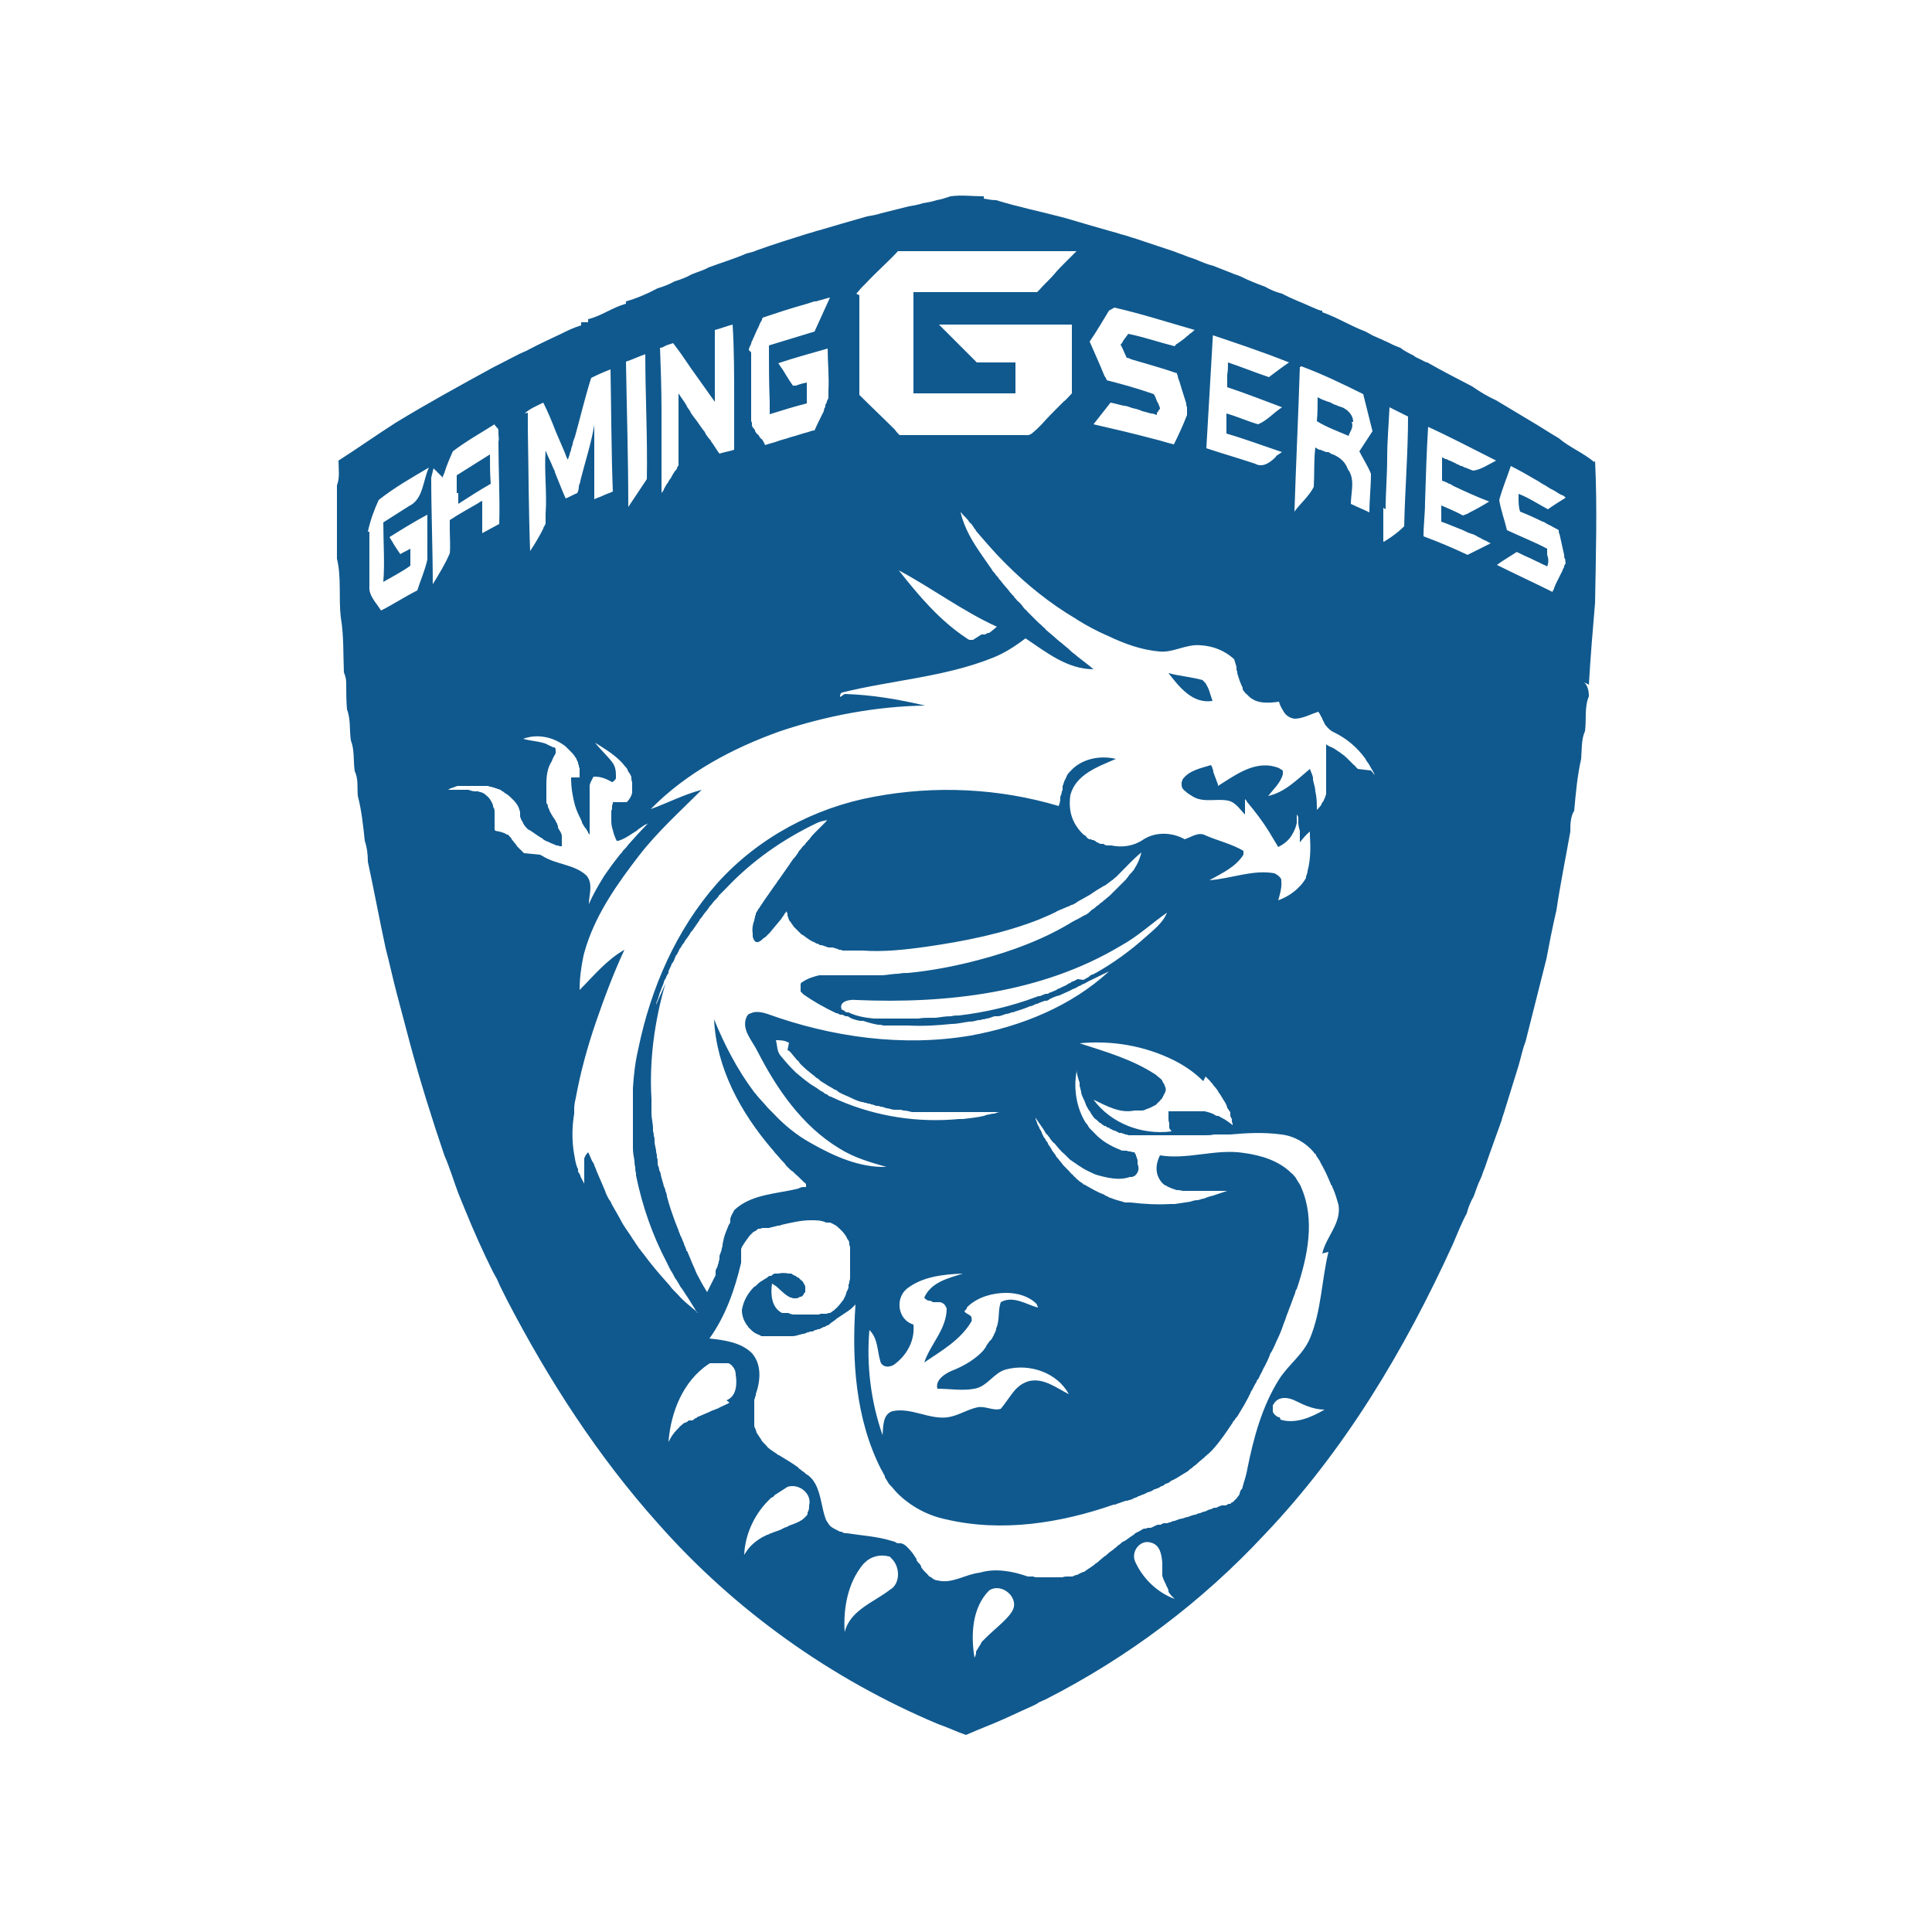 <svg style="fill: #10598E; color: #10598E;" xmlns="http://www.w3.org/2000/svg" viewBox="0 0 250 250">
	<path d="M206.3,59.8c-1.4-1.2-3.2-1.9-4.6-3.1-1.2-.7-2.4-1.5-3.6-2.2-1.5-.9-3-1.8-4.5-2.7-1.1-.5-2.1-1.1-3.1-1.8-1.9-1-3.9-2-5.8-3.1-.2,0-.7-.3-.9-.4-.2-.1-.7-.3-.9-.5-.6-.3-1.2-.6-1.7-1-.6-.2-1.2-.5-1.8-.8-.3-.1-.6-.3-.9-.4-.2-.1-.7-.3-.9-.4-.2-.1-.7-.4-.9-.5-1.9-.7-3.6-1.8-5.6-2.5v-.2c-.4,0-.9-.3-1.2-.4-1.3-.6-2.7-1.1-4-1.8-.8-.2-1.5-.5-2.2-.9-1.1-.4-2.1-.8-3.1-1.3-.4-.2-.9-.3-1.3-.5-.8-.3-1.5-.6-2.3-.9-.8-.2-1.5-.5-2.2-.8-.5-.2-.9-.3-1.4-.5-.4-.2-.9-.3-1.3-.5-1.8-.6-3.6-1.2-5.4-1.8-.4-.1-.9-.3-1.3-.4-.5-.1-.9-.3-1.4-.4-2.1-.6-4.2-1.2-6.2-1.8-3-.8-6-1.4-8.9-2.3-.5,0-1.1-.1-1.6-.2v-.3c-1.5,0-2.9-.2-4.3,0-.6.2-1.2.4-1.8.5-.6.2-1.2.3-1.8.4-.6.2-1.2.3-1.8.4-1.2.3-2.4.6-3.6.9-.6.2-1.2.3-1.8.4-2.1.6-4.2,1.2-6.2,1.8-.5.1-.9.3-1.4.4-2.2.7-4.5,1.4-6.7,2.2-.4.2-.9.3-1.3.4-1.6.7-3.3,1.2-4.9,1.8-.7.4-1.5.6-2.2.9-.7.4-1.5.7-2.2.9-.7.4-1.5.7-2.2.9-1.3.7-2.7,1.3-4.1,1.7v.3c-1.8.5-3.2,1.6-4.9,2v.4c-.3,0-.7,0-.9,0v.4c-1,.3-1.8.7-2.6,1.1-1.5.7-3,1.4-4.5,2.2-.2.1-.7.3-.9.4-1.2.6-2.3,1.2-3.5,1.8-4.2,2.3-8.4,4.6-12.5,7.1-2.5,1.6-4.9,3.3-7.4,4.9,0,1,.2,2.2-.2,3.2,0,3.2,0,6.3,0,9.5.6,2.4.2,5.1.5,7.6.4,2.3.3,4.8.4,7.1.2.5.3.9.3,1.4,0,0,0,0,0,0,0,1.1,0,2.3.1,3.4.5,1.3.3,2.7.5,4,.5,1.3.3,2.6.5,4,.5,1,.3,2.1.4,3.2.5,1.9.7,3.9.9,5.8.3.9.4,1.8.4,2.7.8,3.7,1.5,7.5,2.3,11.2.5,1.9.9,3.8,1.4,5.7.6,2.3,1.2,4.5,1.8,6.8,1.3,4.8,2.8,9.6,4.4,14.3.7,1.6,1.2,3.3,1.8,4.9.3.7.6,1.5.9,2.2,1.1,2.7,2.3,5.4,3.6,8l.5.9.4.9c.3.6.6,1.2.9,1.8,5.4,10.4,11.8,20.3,19.6,29,9.9,11.2,22.4,20.1,36.2,25.9,1.2.4,2.4,1,3.6,1.4.5-.2.9-.4,1.4-.6.7-.3,1.5-.6,2.2-.9,1.7-.7,3.3-1.5,4.9-2.2.2-.1.7-.3.9-.5.2-.1.7-.3.9-.4,10.6-5.4,20.2-12.6,28.3-21.3,10.4-10.9,18.2-24,24.4-37.6.6-1.4,1.1-2.7,1.8-4,.2-.8.5-1.5.9-2.2.3-.8.5-1.5.9-2.3.2-.4.3-.9.5-1.3.7-2.1,1.5-4.2,2.2-6.2.1-.5.3-.9.4-1.3.6-1.9,1.2-3.9,1.8-5.8.3-1,.5-2.1.9-3.1.9-3.6,1.8-7.1,2.7-10.7.4-2.1.8-4.2,1.3-6.3.5-3.4,1.2-6.8,1.8-10.2,0-.9,0-1.9.5-2.7.2-2.2.4-4.5.9-6.7.1-1.2,0-2.5.5-3.6.2-1.5-.1-3.1.5-4.5,0-.6-.1-1.3-.6-1.8.2.1.4.2.6.3.2-3.5.5-7.1.8-10.6.1-6.1.3-12.3,0-18.4ZM196.2,71.4c.5.2,1,.5,1.5.7.5.2,1,.5,1.5.7.3.2.7.3,1,.5.2-.5.2-1,0-1.5,0,0,0-.2,0-.3,0,0,0,0,0,0,0,0,0-.2,0-.3,0,0,0-.1,0-.2-1.7-.9-3.5-1.6-5.2-2.4-.3-1.3-.8-2.6-1-3.9.4-1.5,1-2.9,1.5-4.4,1.2.6,2.4,1.3,3.6,2,.4.3.9.5,1.3.8.3.2.6.3.9.5h0c.3.2.6.4.9.5.1,0,.3.2.4.3-.8.5-1.6,1-2.3,1.5-1.3-.7-2.5-1.5-3.8-2h0c0,0,0,.1,0,.2h0c0,0,0,.1,0,.2,0,.7,0,1.3.2,1.9,1,.4,1.9.8,2.9,1.3.2,0,.4.2.6.3h0c.2.1.4.2.6.3.3.2.6.3.9.5,0,.2,0,.4.1.5.2.9.4,1.8.6,2.7,0,.2,0,.4.1.5s0,.4.1.5c0,.2-.2.3-.2.5,0,.2-.2.3-.2.5-.3.6-.6,1.2-.9,1.8l-.2.5c0,.2-.2.3-.2.5-2.4-1.2-4.8-2.3-7.2-3.5.8-.6,1.7-1.1,2.6-1.7ZM184.5,55.1c3.1,1.4,6.1,3,9.1,4.5-1,.5-2,1.2-3,1.3-.3-.1-.7-.3-1-.4-.2,0-.3-.2-.5-.2-.2,0-.3-.2-.5-.2-.3-.2-.6-.3-1-.5-.2,0-.3-.2-.5-.2s-.3-.2-.5-.2c0,.1,0,.2,0,.4,0,.5,0,1,0,1.5,0,.2,0,.5,0,.7,0,.1,0,.2,0,.4.3.1.6.2.9.4.2,0,.4.2.6.3,1.5.7,3,1.4,4.6,2-.8.5-1.7,1-2.5,1.4-.3.2-.6.3-.9.4-.9-.5-1.9-.9-2.8-1.3,0,.2,0,.4,0,.5,0,.4,0,.7,0,1.1,0,.2,0,.4,0,.5.3.1.5.2.8.3.3.1.7.3,1,.4.3.1.7.3,1,.4.4.2.8.4,1.2.5.3.1.5.2.8.4.3.1.5.3.8.4.3.1.5.3.8.4-1,.5-2,1-3,1.5-1.9-.9-3.8-1.7-5.7-2.4,0-1.5.2-2.9.2-4.4.1-3.3.2-6.6.4-9.8ZM179.3,65.9c0-2.2.2-4.4.2-6.6,0-2.2.2-4.4.3-6.6.8.4,1.6.8,2.4,1.2,0,4.7-.4,9.5-.5,14.2-.7.7-1.5,1.3-2.3,1.8-.1,0-.2.2-.4.2h0c0-.7,0-1.5,0-2.2,0-.7,0-1.5,0-2.2ZM168.4,47.4c2.7,1,5.4,2.3,8,3.6.2.8.4,1.6.6,2.4.2.8.4,1.6.6,2.4-.6.9-1.1,1.7-1.7,2.6.5,1,1.1,1.9,1.5,2.9,0,1.7-.2,3.3-.2,5-.8-.4-1.6-.7-2.4-1.1,0-1.5.6-3.2-.4-4.5-.3-.9-1-1.5-1.9-1.9-.2,0-.4-.2-.6-.3,0,0-.1,0-.2,0-.1,0-.2,0-.3-.1-.2,0-.4-.2-.6-.2-.2,0-.4-.2-.6-.3-.2,1.7-.1,3.4-.2,5.1-.6,1.2-1.7,2.1-2.5,3.2.2-6.2.5-12.4.7-18.7ZM156.1,43.1c3.6,1.2,7.2,2.4,10.7,3.8-.9.6-1.8,1.3-2.6,1.9-1.8-.6-3.5-1.3-5.3-1.9,0,.5,0,1.1-.1,1.6,0,.1,0,.3,0,.4,0,.3,0,.5,0,.8,0,.1,0,.3,0,.4,2.4.8,4.7,1.7,7.1,2.6-1.1.7-1.9,1.7-3.1,2.2-1.4-.4-2.7-1-4.1-1.4,0,.1,0,.2,0,.3,0,.2,0,.4,0,.7,0,.1,0,.2,0,.3,0,.3,0,.7,0,1,0,.1,0,.2,0,.3h0c2.4.7,4.8,1.6,7.2,2.4,0,0-.2.1-.3.2,0,0,0,0,0,0,0,0-.2.1-.3.2,0,0,0,0,0,0,0,0-.2.1-.2.2,0,0,0,0-.1.1,0,0,0,0,0,0,0,0,0,0,0,0,0,0-.1.1-.2.2,0,0,0,0,0,0,0,0,0,0,0,0-.7.6-1.5,1.1-2.4.6-2.1-.7-4.2-1.3-6.3-2,.3-5.2.6-10.3.9-15.5ZM144.2,39.8c3.5.8,6.9,1.9,10.4,2.9-.2.1-.3.3-.5.4-.2.1-.3.3-.5.4h0c-.4.4-.9.7-1.3,1-.1,0-.2.2-.3.3-2-.5-4-1.2-6-1.6-.2.3-.4.5-.6.8-.1.2-.2.4-.4.6h0c.3.5.5,1.1.8,1.7h0c.2,0,.4.1.6.2,2,.6,3.9,1.1,5.9,1.8,0,.1,0,.2.1.3,0,.2.1.5.2.7.1.3.2.7.3,1,.2.6.4,1.3.6,1.9,0,.2,0,.3.1.5,0,.1,0,.2,0,.3,0,.1,0,.2,0,.3,0,.1,0,.3,0,.4-.5,1.3-1.1,2.6-1.7,3.8-.9-.2-1.7-.5-2.6-.7-2.6-.7-5.2-1.3-7.8-1.9.4-.5.7-.9,1.1-1.4.4-.5.7-.9,1.1-1.4.6.1,1.2.3,1.7.4.4,0,.8.2,1.1.3.5.1.9.2,1.3.4.4.1.8.2,1.1.3.3,0,.5.1.8.2,0,0,0,0,0-.2,0,0,0,0,0,0,0-.1.1-.2.2-.3,0-.1.1-.2.2-.3,0,0,0,0,0,0,0,0,0,0,0-.1-.1-.3-.2-.6-.4-.9-.1-.3-.2-.6-.4-.9-2-.7-4.1-1.3-6.1-1.8h0c0-.2-.2-.4-.3-.6-.6-1.5-1.3-3-1.9-4.4.9-1.3,1.7-2.7,2.5-4ZM125.9,82.8c0,0-.1,0-.2,0,0,0,0,0-.1,0,0,0,0,0-.1,0-.1,0-.3-.1-.4-.2-3.5-2.3-6.2-5.5-8.8-8.8,4.3,2.3,8.3,5.3,12.7,7.3-.2.1-.3.3-.5.4,0,0,0,0,0,0,0,0,0,0,0,0,0,0,0,0-.1.1,0,0,0,0,0,0-.1.1-.3.2-.4.3,0,0,0,0,0,0h0s0,0,0,0c0,0,0,0-.1,0,0,0,0,0,0,0h0s0,0,0,0h0c0,0-.2,0-.2.1,0,0-.2,0-.2.1,0,0,0,0,0,0,0,0,0,0,0,0,0,0,0,0-.1,0,0,0,0,0,0,0,0,0,0,0,0,0h0s0,0-.1,0c0,0,0,0,0,0-.1,0-.2,0-.3,0ZM110.8,38c.3-.3.5-.6.8-.9,0,0,.1-.1.2-.2.1-.1.2-.2.3-.3,1.3-1.4,2.8-2.7,4.1-4.1,7.7,0,15.4,0,23.1,0-.1.1-.2.2-.3.3-.4.4-.9.9-1.3,1.3-.4.4-.9.9-1.3,1.4-.6.7-1.3,1.3-1.9,2-.1.1-.2.2-.3.3h0c-5.3,0-10.7,0-16,0h0v13.1h13.2v-4h-5c-1.6-1.6-3.3-3.3-4.9-4.9,4.5,0,9,0,13.6,0s1.2,0,1.8,0h1.8v2.2c0,.7,0,1.5,0,2.2v.4c0,1.4,0,2.7,0,4.1-.4.4-.7.8-1.1,1.1-.2.2-.4.4-.6.6-.8.8-1.5,1.5-2.2,2.3-.2.2-.4.4-.6.6-.4.3-.8.9-1.4.8-1.1,0-2.3,0-3.4,0-4.3,0-8.7,0-13,0h0c-.2-.2-.4-.4-.6-.7-1.5-1.5-3.1-3-4.6-4.5,0-.2,0-.4,0-.7,0-.2,0-.5,0-.7,0-.3,0-.6,0-1,0-.1,0-.3,0-.4,0-.1,0-.3,0-.4,0-.3,0-.6,0-.8,0-.1,0-.3,0-.4,0,0,0,0,0,0,0-2.8,0-5.7,0-8.5ZM96.9,45.3c0-.3.2-.6.3-.8,0-.2.1-.4.2-.5,0-.2.2-.4.2-.5.2-.5.4-.9.6-1.3.1-.3.2-.5.4-.8,0,0,0-.2.1-.3,1.8-.6,3.6-1.2,5.4-1.7.4-.1.9-.3,1.3-.4.2,0,.3,0,.5-.1.5-.1,1-.3,1.5-.4h0c-.2.4-.3.7-.5,1.1-.5,1.1-1,2.2-1.5,3.3-2,.6-3.9,1.2-5.9,1.8,0,2.4,0,4.9.1,7.3,0,.3,0,.5,0,.8,0,.3,0,.5,0,.8,1.6-.5,3.2-1,4.8-1.4,0-.2,0-.5,0-.7,0-.4,0-.9,0-1.3h0c0-.2,0-.5,0-.7h0c-.5.1-.9.2-1.4.4,0,0-.2,0-.2,0,0,0-.2,0-.2,0h0c-.5-.7-.9-1.4-1.4-2.2-.2-.2-.3-.5-.5-.7,2.1-.7,4.3-1.3,6.4-1.9,0,1.8.2,3.6.1,5.4,0,.2,0,.3,0,.5,0,0,0,.2,0,.2,0,0,0,.2,0,.2,0,.2-.1.3-.2.5h0c0,.2-.1.3-.2.5,0,0,0,0,0,.1,0,0,0,.2-.1.3s0,.2-.1.3c0,0,0,.2-.1.3-.4.8-.8,1.6-1.1,2.3-.3,0-.5.1-.8.2-.8.2-1.6.5-2.4.7-.5.2-1.1.3-1.6.5-.5.2-1.1.3-1.6.5,0,0,0-.1-.1-.2,0,0,0-.1-.1-.2,0,0,0-.1-.1-.2,0,0-.1-.2-.2-.2,0,0-.1-.2-.2-.2,0,0,0-.1-.1-.2,0-.1-.2-.2-.3-.3,0-.1-.2-.2-.2-.4,0-.1-.2-.3-.3-.4,0,0,0-.1-.1-.2,0,0,0-.1,0-.2,0,0,0,0,0-.1,0,0,0,0,0,0,0,0,0-.2-.1-.3,0-.3,0-.7,0-1,0-.1,0-.2,0-.3,0-.1,0-.3,0-.4h0c0-.3,0-.5,0-.8,0-.1,0-.3,0-.4,0-.5,0-1.1,0-1.6h0c0-.3,0-.5,0-.8,0-1.2,0-2.4,0-3.6ZM85.4,45s0,0,.1,0c.2,0,.5-.2.7-.3.3-.1.6-.2.9-.3.7.9,1.4,1.9,2,2.8.2.3.4.6.7,1,.9,1.3,1.8,2.5,2.7,3.8,0-.1,0-.3,0-.4,0-.8,0-1.7,0-2.5,0-.3,0-.5,0-.8h0c0-.4,0-.8,0-1.2,0-1.5,0-3,0-4.4.8-.2,1.5-.5,2.3-.7.2,3.2.2,6.5.2,9.7,0,.5,0,1,0,1.5,0,.2,0,.4,0,.5,0,.6,0,1.2,0,1.7,0,.5,0,1,0,1.4,0,.5,0,1,0,1.4-.6.2-1.3.3-1.9.5h0c-.4-.5-.7-1.1-1.1-1.6,0-.1-.2-.3-.3-.4-.2-.3-.4-.5-.5-.8-.5-.6-.9-1.3-1.4-1.9-.2-.3-.4-.5-.5-.8-.2-.3-.4-.5-.5-.8-.3-.5-.7-1-1-1.5,0,.4,0,.8,0,1.2,0,.2,0,.4,0,.6,0,.2,0,.5,0,.7,0,.1,0,.3,0,.4,0,.6,0,1.2,0,1.7,0,.3,0,.6,0,.9,0,.2,0,.4,0,.6,0,.1,0,.3,0,.4,0,.2,0,.5,0,.7,0,.2,0,.3,0,.5,0,.5,0,1,0,1.6,0,0,0,0,0,0,0,.1-.2.2-.2.4,0,.1-.2.3-.3.4,0,0-.1.2-.2.3,0,.1-.2.3-.2.4-.1.2-.3.4-.4.6,0,.1-.1.2-.2.3-.1.2-.3.5-.4.7,0,.2-.2.3-.3.5,0,0,0,0,0,0,0-1.8,0-3.6,0-5.3,0-.6,0-1.2,0-1.8,0-1.2,0-2.4,0-3.6,0-2.8-.1-5.5-.2-8.3h0ZM83.5,45.8c0,5.4.3,10.8.2,16.2-.8,1.2-1.6,2.4-2.4,3.6,0-6.3-.2-12.5-.3-18.8.9-.3,1.7-.7,2.6-1ZM67.9,53.5c.6-.6,1.6-1,2.4-1.4.6,1.2,1.1,2.4,1.6,3.7.2.5.4.9.6,1.4.2.5.4.9.6,1.4.1.3.2.6.4.9h0c0-.1,0-.2.1-.3,0-.1,0-.2.1-.3,0-.2.1-.4.2-.7,0-.2.1-.4.2-.7,0-.3.2-.7.3-1,.7-2.5,1.3-5.1,2.1-7.6.8-.4,1.7-.8,2.5-1.1.1,5.3.1,10.6.3,15.8-.4.2-.8.3-1.2.5h0c-.4.2-.8.3-1.2.5h0c0-.9,0-1.8,0-2.6s0-1.1,0-1.7c0,0,0-.1,0-.2,0-.2,0-.5,0-.7,0-.2,0-.5,0-.7,0-.2,0-.3,0-.5,0-.4,0-.8,0-1.2,0-.3,0-.7,0-1,0-.3,0-.7,0-1-.4,2.4-1.2,4.8-1.8,7.2,0,.3-.2.5-.2.8,0,.3-.1.6-.2.8-.5.2-1,.5-1.5.7h0c-.5-1.1-.9-2.2-1.4-3.4,0-.2-.1-.3-.2-.5-.3-.8-.7-1.5-1-2.3-.2,2.7.2,5.5,0,8.2,0,.1,0,.2,0,.3,0,.2,0,.5,0,.7,0,0,0,.2,0,.2,0,0,0,.2-.1.2,0,.2-.2.3-.2.5-.5,1-1.1,2-1.7,2.9-.2-5.2-.2-10.4-.3-15.7,0-.7,0-1.5,0-2.2,0,0,0,0,0,0ZM57.3,61.8c0-.2.1-.4.2-.6.3-1,.7-1.9,1.1-2.8,1.7-1.3,3.5-2.3,5.4-3.5,0,0,0,0,0,0,0,0,0,0,0,0,0,0,0,0,0,0,0,0,0,0,0,0,0,0,0,0,0,0,0,0,0,0,0,0,0,0,0,0,0,0,0,0,0,0,0,0,0,0,0,0,0,0,0,0,0,.1.1.2,0,0,0,0,.1.1,0,0,.1.2.2.2,0,0,0,0,0,0h0s0,0,0,0c0,0,0,0,0,0,0,0,0,0,0,0h0c0,0,0,.1.1.2,0,0,0,0,0,.1,0,0,0,0,0,.1,0,0,0,0,0,0,0,0,0,.1,0,.2h0s0,0,0,.1c0,0,0,0,0,.1,0,0,0,0,0,0,0,0,0,0,0,0,0,.3.1.6,0,.9,0,.1,0,.3,0,.4,0,3.4.2,6.8.1,10.3-.4.2-.9.5-1.3.7-.3.2-.6.3-.9.5,0-.7,0-1.4,0-2.1,0-.7,0-1.4,0-2.1h0c-.2.1-.4.2-.5.3-1.2.7-2.5,1.4-3.7,2.2h0c0,0,0,.1,0,.2,0,.1,0,.2,0,.4s0,.1,0,.2c0,.1,0,.2,0,.4,0,1,.1,2.1,0,3.1-.6,1.4-1.4,2.7-2.2,4,0-4.6-.2-9.2-.2-13.8.1-.4.2-.8.3-1.2ZM47.6,68.8c.3-1.4.8-2.8,1.4-4.1,2-1.6,4.3-2.9,6.5-4.2-.8,1.7-.7,4.1-2.6,5-1.1.7-2.2,1.4-3.3,2.1,0,2.6.2,5.2,0,7.7,1.2-.7,2.4-1.3,3.5-2.1,0-.7,0-1.5,0-2.2-.3.2-1,.5-1.3.7-.5-.7-1-1.5-1.4-2.2,1.6-1,3.2-2,4.9-2.9,0,1.9,0,3.9,0,5.8-.3,1.4-.9,2.7-1.3,4-1.6.8-3.1,1.8-4.7,2.6-.6-1-1.6-1.9-1.5-3.1,0-.2,0-.5,0-.7s0-.5,0-.7c0,0,0,0,0,0,0-.3,0-.6,0-.9,0-1.6,0-3.2,0-4.8ZM67.8,110.4c0,0-.1-.1-.2-.2,0,0-.1-.1-.2-.2-.1-.1-.3-.3-.4-.4,0,0,0,0,0,0,0,0,0,0-.1-.1,0,0-.1-.2-.2-.3-.2-.2-.3-.4-.5-.6,0,0,0-.1-.1-.2,0,0,0,0-.1-.1,0,0,0,0-.1-.1,0,0,0-.1-.2-.2,0,0,0,0,0,0,0,0,0,0,0,0,0,0,0,0,0,0,0,0,0,0,0,0,0,0,0,0-.1,0-.4-.3-1-.4-1.5-.5,0,0,0,0,0,0,0,0,0,0,0,0,0,0,0,0,0,0h0s0,0,0,0c0,0,0,0,0,0,0,0,0,0,0,0,0,0,0,0,0,0,0,0,0,0,0,0,0,0,0,0,0,0,0,0,0,0,0,0h0c0,0-.1-.1-.1-.2,0-.3,0-.6,0-.9,0,0,0-.1,0-.2,0-.3,0-.5,0-.8,0,0,0,0,0,0,0,0,0-.1,0-.2,0-.3,0-.6-.2-.8,0,0,0,0,0,0,0,0,0,0,0-.1,0,0,0,0,0-.1-.2-.5-.4-.9-.9-1.3-.2-.2-.4-.3-.7-.4,0,0-.2,0-.3-.1,0,0,0,0-.2,0,0,0,0,0,0,0,0,0-.2,0-.2,0-.3,0-.6-.1-.9-.2,0,0-.1,0-.2,0,0,0-.1,0-.2,0-.2,0-.4,0-.6,0-.6,0-1.1,0-1.7,0,0,0,0,0,0,0,.1,0,.3-.1.4-.2,0,0,.2,0,.3-.1.2,0,.4-.2.7-.2.1,0,.2,0,.3,0,0,0,.2,0,.3,0,.1,0,.2,0,.3,0,.5,0,1.1,0,1.6,0,.1,0,.2,0,.4,0,.1,0,.2,0,.4,0,.1,0,.2,0,.4,0h0c.1,0,.2,0,.4.1h0c.1,0,.2,0,.4.1.1,0,.2,0,.3.1,0,0,.2,0,.3.1,0,0,.2,0,.3.1h0c.1,0,.2.1.3.2.1,0,.2.1.3.2.4.2.7.5,1,.8,0,0,.2.2.3.3.1.1.2.3.3.4.2.3.3.6.4,1,0,0,0,.1,0,.2,0,0,0,.1,0,.2,0,.1,0,.3.1.4h0c0,.1.1.3.2.4.1.3.3.6.6.9,0,0,.2.2.3.2.5.3,1,.7,1.5,1,.1,0,.3.2.4.3.1,0,.3.2.5.2.3.2.7.3,1.1.5.1,0,.3,0,.4.1h0c0,0,.2,0,.3,0h0s0,0,0-.1c0-.3,0-.7,0-1,0,0,0-.1,0-.2,0-.4-.3-.7-.5-1.1,0,0,0,0,0-.1,0,0,0,0,0,0,0,0,0,0,0-.1,0,0,0-.1-.1-.2,0,0,0,0,0-.1h0c0,0-.1-.2-.2-.3h0s0,0,0-.1h0c-.3-.4-.6-.9-.8-1.3h0c0-.2-.2-.4-.2-.5,0,0,0,0,0-.1h0c0-.1-.1-.3-.2-.4,0,0,0-.2,0-.3,0,0,0-.2,0-.3,0,0,0-.1,0-.2,0,0,0-.1,0-.2,0,0,0-.1,0-.2,0,0,0-.1,0-.2,0-.1,0-.2,0-.3,0,0,0-.1,0-.2,0,0,0-.1,0-.2s0,0,0-.1c0,0,0-.1,0-.2,0-1,.1-2.1.7-3,.1-.3.3-.7.5-1,0,0,0,0,0-.1,0,0,0,0,0,0,0,0,0,0,0-.1,0,0,0-.2,0-.3,0,0,0,0,0,0h0s0,0,0-.1h0c0,0-.1-.2-.2-.2,0,0,0,0-.1,0h0c0,0-.1,0-.2-.1,0,0-.1,0-.2-.1h0c0,0-.2,0-.2-.1h0c0,0-.2,0-.2-.1-1-.4-2.1-.4-3.1-.7,1.9-.7,4-.2,5.5,1,0,0,.1.1.2.2h0c0,0,.1.1.2.2,0,0,.1.1.2.2,0,0,.1.1.2.2.2.2.4.5.6.8,0,0,0,.2.1.2,0,0,0,.2.1.2,0,0,0,0,0,.1,0,0,0,.2.1.3,0,0,0,0,0,0,0,.1,0,.3.1.4,0,0,0,0,0,.1,0,0,0,.2,0,.3,0,.2,0,.4,0,.6,0,0,0,0,0,.1,0,0,0,0,0,.1h0s0,0,0,0,0,0,0,0c0,0-.2,0-.3,0,0,0,0,0,0,0-.2,0-.3,0-.5,0,0,0,0,0,0,0,0,0-.2,0-.3,0,0,0,0,0,0,0,0,0,0,0,0,0h0s0,0,0,.1c0,1.2.2,2.4.5,3.5,0,0,0,0,0,0,.2.7.5,1.3.8,1.9,0,0,0,.1.1.2,0,0,0,0,0,.1,0,0,0,.1.1.2.1.2.2.4.4.6.1.2.2.3.3.5,0,.1.1.2.2.3h0c0-.2,0-.5,0-.7h0c0-.2,0-.3,0-.5,0,0,0-.2,0-.2,0-.2,0-.4,0-.7,0-.2,0-.4,0-.7,0-.3,0-.6,0-.9,0,0,0-.2,0-.3,0,0,0,0,0-.1,0-.1,0-.3,0-.4,0-.2,0-.5,0-.7,0,0,0-.1,0-.2,0,0,0-.2,0-.3,0,0,0,0,0,0,0,0,0-.1,0-.2,0-.1,0-.2,0-.3,0,0,0-.1,0-.2.1-.4.3-.7.5-1.1,0,0,.1,0,.2,0,.8,0,1.5.3,2.2.7.1,0,.2-.1.3-.2,0,0,.2-.2.2-.3,0,0,0,0,0-.1,0,0,0-.2,0-.3,0,0,0,0,0,0,0-.6-.1-1.2-.5-1.7-.7-.9-1.5-1.6-2.2-2.5,0,0,0,0,0,0,1.1.7,2.3,1.4,3.3,2.4,0,0,0,0,.1.1.2.2.4.5.6.7,0,0,.2.2.2.3,0,0,0,.1.1.2,0,.1.1.2.2.3,0,.1.2.3.2.5,0,0,0,.2,0,.2,0,.2.1.3.1.5h0s0,0,0,0c0,0,0,.1,0,.2,0,0,0,.2,0,.2h0c0,0,0,.2,0,.2h0c0,0,0,.2,0,.2,0,0,0,.1,0,.2,0,0,0,0,0,0,0,0,0,0,0,.1,0,0,0,0,0,0,0,0,0,.1,0,.2-.1.4-.3.8-.7,1.2,0,0,0,0-.1,0,0,0,0,0-.1,0,0,0,0,0,0,0,0,0,0,0,0,0,0,0,0,0-.1,0-.1,0-.3,0-.4,0,0,0,0,0,0,0-.3,0-.6,0-.9,0,0,0,0,0,0,0,0,0,0,0,0,0,0,0,0,0,0,0,0,0-.1,0-.1,0,0,0,0,0,0,0,0,0,0,0,0,0,0,0,0,0,0,0,0,0,0,0-.1,0,0,0,0,0,0,0h0s0,0,0,0c0,0,0,0,0,0,0,0,0,0,0,0,0,0,0,0,0,.1,0,0,0,.2-.1.3,0,0,0,0,0,.1,0,0,0,.1,0,.2,0,0,0,0,0,0,0,.1,0,.3-.1.4,0,0,0,0,0,.1,0,.3,0,.6,0,.9,0,.5,0,1,.2,1.5.1.5.3,1,.5,1.4h0s0,0,0,0c0,0,0,0,0,0,0,0,0,0,.1,0,0,0,0,0,0,0,0,0,0,0,.1,0,.7-.2,1.3-.6,1.9-1,0,0,.2-.1.3-.2.1,0,.3-.2.4-.3,0,0,0,0,0,0,.3-.2.6-.4.9-.6.1,0,.3-.1.4-.2-.9.9-1.8,1.9-2.6,2.8-.2.3-.4.5-.7.8-.1.2-.2.3-.4.5-.3.4-.7.9-1,1.3-.4.6-.9,1.2-1.3,1.9-.1.2-.2.3-.3.5-.1.2-.3.5-.4.7-.4.7-.7,1.3-1,2,0-1.2.6-2.6-.3-3.7-1.6-1.5-4-1.4-5.8-2.6,0,0-.1,0-.2-.1ZM94.4,181.5c-.5.3-1.1.5-1.6.8-.2,0-.4.2-.6.2l-.4.2c-.2.1-.5.2-.7.3s-.5.2-.7.3c-.1,0-.2.1-.3.2-.2,0-.3.2-.5.3,0,0-.1,0-.2,0,0,0-.1,0-.2,0-.1,0-.2.1-.3.2,0,0-.1,0-.2.1,0,0,0,0-.1,0-.2.1-.3.2-.5.4-.1,0-.2.2-.3.3,0,0-.1.1-.2.2-.5.5-.8,1-1.1,1.6.3-3.9,1.9-7.9,5.2-10.1,0,0,0,0,.2-.1,0,0,.1,0,.2,0,0,0,0,0,0,0,0,0,.1,0,.2,0,0,0,.1,0,.2,0,0,0,.1,0,.2,0,0,0,0,0,0,0,0,0,.1,0,.2,0,.1,0,.2,0,.3,0,0,0,0,0,.1,0,.1,0,.2,0,.4,0,0,0,.1,0,.2,0,0,0,.1,0,.2,0,0,0,0,0,.1,0,0,0,.2,0,.2.1,0,0,0,0,0,0,0,0,.1,0,.2.1,0,0,0,0,.1.1,0,0,0,0,0,0,0,0,0,0,0,0,.3.3.5.7.5,1.2.2,1.2.1,2.8-1.2,3.3ZM84.9,130c0-.3.2-.6.3-.9,0-.1,0-.2.1-.3,0-.2.1-.4.2-.6.1-.4.3-.7.4-1.1,0-.2.2-.4.3-.6,0-.2.2-.4.3-.6,0,0,0-.1,0-.2.1-.3.3-.6.4-.9,0-.1.1-.2.2-.3.1-.2.2-.4.3-.7,0-.1.1-.2.2-.3.1-.2.2-.4.3-.6,0-.1.1-.2.2-.3.1-.2.2-.4.4-.6.1-.2.2-.4.4-.6.1-.2.3-.4.4-.6,0-.1.2-.3.3-.4.3-.4.6-.9.9-1.3,0-.1.2-.3.3-.4.2-.3.4-.6.6-.8.1-.1.2-.3.3-.4.1-.2.3-.4.4-.5.2-.3.4-.5.7-.8,0,0,.2-.2.2-.3.2-.2.3-.3.5-.5.2-.2.3-.3.5-.5,3.3-3.5,7.3-6.3,11.7-8.4.4-.2.9-.3,1.4-.4-.1,0-.2.2-.3.3-.2.2-.4.4-.6.6-.2.2-.4.4-.6.6-.3.3-.6.6-.8.9,0,0-.1.2-.2.2-.1.2-.3.3-.4.5,0,0-.1.2-.2.2h0c-.2.2-.3.4-.5.6,0,0-.2.2-.2.3-.2.3-.4.6-.7.9-.1.2-.3.4-.4.6-.2.3-.5.7-.7,1h0c-.2.3-.5.7-.7,1-.2.2-.3.5-.5.7-.2.3-.5.7-.7,1-.2.3-.5.7-.7,1-.2.3-.4.6-.6.9h0c0,.1-.2.2-.2.3t0,0c-.1.2-.2.3-.3.5,0,0,0,0,0,.1,0,0,0,.2-.1.2,0,0,0,0,0,.1,0,0,0,0,0,.1,0,.1-.1.2-.1.4-.2.5-.3,1.1-.2,1.7,0,0,0,0,0,.1,0,0,0,.1,0,.2,0,0,0,0,0,0,0,0,0,0,0,.1.1.4.3.8.7.7,0,0,0,0,0,0,0,0,0,0,0,0,.3-.1.5-.3.7-.5,0,0,.2-.1.3-.2h0c0,0,.2-.2.3-.3,0,0,0,0,0,0,0,0,.1-.1.2-.2.5-.6,1-1.2,1.5-1.8.1-.2.3-.4.4-.6,0-.1.2-.2.3-.4,0,.1,0,.2.1.3,0,0,0,.1,0,.2,0,0,0,.2.1.3,0,0,0,.2.1.3,0,.1.1.2.2.3.1.2.3.4.4.6,0,0,.1.1.2.2,0,0,0,0,0,0,0,0,.1.1.2.2.1.1.2.2.3.3,0,0,.1.1.2.2,0,0,.2.2.3.2.4.3.9.7,1.4.9.1,0,.3.2.4.2.1,0,.3.1.4.2,0,0,.1,0,.2,0,.3.1.6.2.9.3,0,0,.1,0,.2,0s.1,0,.2,0h0c.1,0,.3,0,.4.1.2,0,.4.1.6.2.1,0,.3,0,.4.1,0,0,.1,0,.2,0,.1,0,.3,0,.4,0,.1,0,.3,0,.4,0h0c.2,0,.4,0,.6,0h0c.2,0,.4,0,.6,0h0c.1,0,.3,0,.4,0,2.7.2,5.5-.1,8.3-.5,4.9-.7,9.9-1.7,14.5-3.5.5-.2.9-.4,1.4-.6.4-.2.7-.3,1-.5.2-.1.5-.2.7-.3.2-.1.5-.2.7-.3.2,0,.3-.2.5-.2.2-.1.5-.2.7-.4.5-.3,1.1-.6,1.6-.9.3-.2.6-.4.9-.6.2-.1.3-.2.5-.3.2-.1.3-.2.5-.3,0,0,.1,0,.2-.1.3-.2.5-.4.8-.6.2-.1.3-.3.5-.4.1-.1.3-.3.4-.4,1-1,1.9-2,2.9-2.8-.2.8-.5,1.5-.9,2.1,0,.1-.2.3-.3.4,0,0-.1.2-.2.2,0,.1-.2.2-.3.4,0,.1-.2.2-.3.4,0,0-.1.1-.2.2,0,0,0,0-.1.1,0,0-.2.2-.3.3,0,0-.2.2-.3.3,0,0-.2.2-.3.3-.1.1-.3.3-.4.4-.1.1-.3.3-.4.4-.2.2-.5.4-.7.6h0c-.2.1-.3.3-.5.4h0c-.2.1-.3.3-.5.4h0c-.2.1-.3.3-.5.4s-.3.2-.5.4c-.2.2-.5.4-.8.5-.2.1-.3.2-.5.3-.1,0-.3.2-.4.2s-.3.2-.4.2c-3.7,2.3-8,3.9-12.2,5-3,.8-6.1,1.4-9.2,1.7-.4,0-.8,0-1.2.1-.8,0-1.6.2-2.3.2-.4,0-.8,0-1.2,0-.3,0-.6,0-.9,0-.3,0-.6,0-.9,0-.2,0-.5,0-.7,0-.7,0-1.5,0-2.2,0-.2,0-.4,0-.6,0,0,0-.1,0-.2,0,0,0-.2,0-.3,0,0,0-.2,0-.3,0-.1,0-.3,0-.4,0,0,0-.2,0-.3,0-.8.2-1.5.4-2.2.9,0,0-.1,0-.2.2,0,0,0,0,0,0,0,0,0,.1,0,.2,0,0,0,0,0,.1,0,0,0,0,0,0,0,.1,0,.2,0,.3,0,0,0,0,0,0,0,0,0,0,0,0,0,0,0,0,0,.1,0,0,0,0,0,0h0s0,0,0,.1h0s0,0,0,.1c0,0,0,0,0,.1h0s0,0,.1.1c0,0,0,0,.1.1,0,0,0,0,0,0,0,0,0,0,0,0,0,0,.1.1.2.2,1.3.9,2.7,1.7,4.2,2.4.2,0,.3.1.5.2,0,0,.2,0,.2,0,.2,0,.3.1.5.2,0,0,.2,0,.2,0,.1,0,.3.1.4.2.4.2.8.3,1.3.4,0,0,.1,0,.2,0s.1,0,.2,0c.6.2,1.3.4,1.9.5.2,0,.4,0,.7.1.1,0,.3,0,.4,0,.2,0,.3,0,.5,0,.2,0,.4,0,.6,0,.2,0,.4,0,.6,0h0c.2,0,.3,0,.5,0h0c.2,0,.4,0,.6,0,1.9.1,3.7,0,5.6-.2.8,0,1.5-.2,2.3-.3,0,0,0,0,.1,0,.4,0,.7-.1,1.1-.2h0c.2,0,.4,0,.5-.1.2,0,.4,0,.5-.1.4,0,.7-.2,1.1-.3.1,0,.2,0,.4,0,.4,0,.7-.2,1.1-.3.2,0,.5-.1.7-.2.1,0,.3,0,.4-.1.7-.2,1.3-.4,2-.7h0c.3,0,.5-.2.8-.3h0c0,0,.2,0,.3-.1.3-.1.5-.2.8-.3,0,0,.1,0,.2,0,.1,0,.3-.1.4-.2.4-.2.8-.4,1.3-.5.6-.3,1.2-.5,1.7-.8h0c.3-.1.5-.2.8-.4.1,0,.3-.1.4-.2.3-.1.5-.2.8-.4.9-.4,1.8-.9,2.7-1.3-4.9,4.5-11.3,7.1-17.9,8.3-8.8,1.5-18,.2-26.3-2.8-.6-.2-1.5-.4-2.1-.1,0,0,0,0,0,0,0,0-.1,0-.2.1,0,0,0,0-.1,0-.1.1-.2.2-.3.4-.7,1.6.7,3,1.4,4.4,2.5,4.9,5.8,9.7,10.6,12.6,1.9,1.2,4,1.8,6.1,2.4-3.5.1-6.8-1.4-9.8-3.1-1.8-1-3.4-2.3-4.8-3.8-.2-.2-.5-.5-.7-.7-.5-.6-1-1.1-1.5-1.7-.1-.2-.3-.3-.4-.5-2.1-2.8-3.8-6.1-5.1-9.3.3,6.3,3.4,12,7.5,16.8.2.2.3.4.5.6h0c.3.3.5.6.8.9h0c.2.2.4.4.5.6,0,0,.2.2.3.3.2.2.4.4.6.5,0,0,.2.2.3.3.5.4.9.9,1.4,1.3h0c0,.1,0,.2,0,.3,0,0,0,0,0,0,0,0,0,0,0,0,0,0,0,0,0,.1h0s0,0,0,0c0,0,0,0,0,0,0,0,0,0,0,0,0,0,0,0,0,0,0,0,0,0,0,0,0,0,0,0,0,0,0,0,0,0-.1,0,0,0,0,0,0,0,0,0,0,0,0,0,0,0,0,0-.1,0h0s0,0,0,0c0,0,0,0-.1,0,0,0,0,0,0,0-.3,0-.5.1-.7.2-2.8.7-6.1.7-8.3,2.8-.1.3-.3.5-.4.8,0,.1-.1.2-.1.3,0,0,0,.1,0,.2,0,0,0,.1,0,.2,0,.1-.1.3-.2.4-.1.3-.3.7-.4,1-.2.5-.3,1-.4,1.5,0,.2,0,.3-.1.5,0,.3-.2.7-.3,1,0,0,0,.2,0,.3,0,.1,0,.3-.1.4,0,.1,0,.3-.1.4,0,.3-.2.5-.3.8,0,0,0,.2,0,.3,0,0,0,.2,0,.2,0,.2-.1.3-.2.5-.3.6-.6,1.2-.9,1.8,0,0,0,0,0,0-.2-.3-.4-.7-.6-1h0c-.2-.4-.5-.9-.7-1.3-.1-.2-.2-.4-.3-.7-.2-.4-.4-.9-.6-1.4-.1-.2-.2-.5-.3-.7,0-.1-.1-.2-.2-.3,0-.1,0-.2-.1-.3,0-.2-.2-.4-.2-.6-.2-.4-.3-.8-.5-1.1,0-.2-.2-.4-.2-.6-.1-.3-.3-.7-.4-1-.4-1.1-.8-2.2-1.1-3.4,0-.2-.1-.5-.2-.7,0-.2-.1-.4-.2-.6-.1-.5-.3-1-.4-1.5,0-.2-.1-.4-.2-.6,0-.2-.1-.5-.2-.7,0-.1,0-.3,0-.4,0-.2,0-.4-.1-.5,0,0,0,0,0-.1,0-.2,0-.4-.1-.6,0,0,0,0,0-.1,0-.4-.2-.8-.2-1.3,0,0,0,0,0-.1,0-.2,0-.4-.1-.6,0-.2,0-.4-.1-.6,0,0,0,0,0-.1,0,0,0-.2,0-.3,0-.6-.2-1.3-.2-1.9,0-.2,0-.3,0-.5,0-.3,0-.6,0-.9,0-.2,0-.3,0-.5-.3-5,.4-10.1,1.8-14.9ZM156,139.3c0,0,.2.2.3.3,0,0,.2.2.3.3.1.2.3.3.4.5.1.2.3.3.4.5,0,0,.2.2.2.3.1.2.3.4.4.6.1.2.2.3.3.5.2.3.4.6.5,1,0,.1.1.2.2.3,0,.1.1.2.2.3,0,0,0,.1,0,.2,0,0,0,.1,0,.2,0,.2.1.3.2.5,0,0,0,.1,0,.2,0,.1,0,.2.1.4,0,0,0,.1,0,.2,0,0,0,0-.1-.1-.4-.3-.8-.6-1.2-.8-.2-.1-.4-.2-.5-.3,0,0-.1,0-.2,0-.1,0-.3-.1-.4-.2h0c-.4-.2-.8-.3-1.2-.4,0,0-.1,0-.2,0-.1,0-.2,0-.3,0,0,0-.1,0-.2,0,0,0-.2,0-.3,0-.2,0-.4,0-.6,0,0,0,0,0,0,0,0,0-.2,0-.2,0-.1,0-.3,0-.4,0,0,0,0,0,0,0-.2,0-.4,0-.7,0,0,0,0,0,0,0,0,0,0,0-.1,0,0,0-.1,0-.2,0,0,0-.1,0-.2,0,0,0,0,0,0,0,0,0-.2,0-.3,0,0,0,0,0-.1,0,0,0-.2,0-.3,0t0,0c0,0-.2,0-.3,0h0c0,0-.2,0-.3,0,0,.2,0,.3,0,.5s0,.1,0,.2c0,0,0,.2,0,.2,0,.2,0,.4.1.6,0,0,0,.1,0,.2,0,0,0,.1,0,.2,0,0,0,.1,0,.2,0,.2.2.3.3.5h0c-3.8.5-7.8-1-10.1-4.1,1.7.8,3.4,1.8,5.3,1.4,0,0,0,0,.1,0,0,0,.2,0,.3,0,0,0,.2,0,.3,0,0,0,.2,0,.3,0,.2,0,.4-.1.6-.2.4-.1.7-.3,1.1-.5,0,0,.2-.1.2-.2h0c0,0,.2-.1.2-.2.1,0,.2-.2.3-.3,0,0,.1-.1.2-.2,0,0,0-.1.1-.2h0c0,0,0-.1.1-.2,0,0,0-.1.1-.2.2-.4.2-.7,0-1,0,0,0,0,0,0,0,0,0,0,0-.1h0c0,0-.1-.2-.2-.3,0,0,0,0,0,0,0,0,0-.1-.1-.2,0,0,0,0,0,0,0,0,0-.1-.1-.2-.2-.2-.5-.4-.7-.6-3-2-6.5-3-9.9-4.1,4.1-.4,8.4.3,12.2,2.2,1.4.7,2.7,1.6,3.8,2.7ZM139.5,126.7c0,0-.2,0-.2.1-.2,0-.3.2-.5.2-.1,0-.2.1-.3.2-.1,0-.3.1-.4.2-.3.2-.7.3-1,.5-.1,0-.3.1-.4.2,0,0,0,0,0,0-.2.1-.5.2-.7.3h0c-.1,0-.3.1-.4.2,0,0-.1,0-.2,0-.1,0-.2,0-.3.1-.2,0-.4.2-.6.2-.1,0-.2,0-.4.1-3.2,1.2-6.6,2-10,2.4-.3,0-.7,0-1,.1-.7,0-1.3.1-2,.2-.2,0-.4,0-.6,0-.6,0-1.1,0-1.7.1-.5,0-1.1,0-1.6,0,0,0,0,0,0,0-.2,0-.4,0-.6,0-.2,0-.4,0-.6,0s-.3,0-.5,0c-.1,0-.3,0-.4,0,0,0-.2,0-.2,0-.2,0-.4,0-.6,0-.1,0-.3,0-.4,0,0,0-.2,0-.2,0-.2,0-.4,0-.6,0-1.1-.1-2.3-.3-3.3-.8,0,0-.1,0-.2,0-.2,0-.3-.2-.5-.3,0,0,0,0,0,0,0,0,0,0,0,0,0,0,0,0-.1,0,0,0,0,0-.1-.1,0,0,0,0,0,0,0,0,0,0,0,0h0c-.4-1.1,1.2-1.3,1.9-1.2,11.7.5,24-.9,34.2-7,2.2-1.2,4-2.9,6-4.3-.5,1.3-1.7,2.2-2.7,3.1-2,1.8-4.2,3.4-6.5,4.7-.1,0-.3.2-.4.2-.2,0-.4.2-.5.3-.2.1-.5.3-.7.4ZM128,173.6c-.1.2-.3.4-.4.6h0c0,0,0,.1-.1.2-.1.1-.2.3-.3.4,0,0,0,0-.1.1s0,0,0,0c0,0-.2.2-.3.3-1.1,1-2.4,1.7-3.7,2.2-.9.4-2.1,1.2-1.8,2.3,1.6,0,3.2.3,4.8,0,1.7-.3,2.5-2.1,4.1-2.5,3-.8,6.6.4,8.1,3.2-1.6-.8-3.2-2.1-5.1-1.7-.7.2-1.2.5-1.7,1,0,0,0,0-.1.1-.7.8-1.3,1.8-1.9,2.5-1,.3-2-.4-3-.2-1.4.3-2.5,1.1-3.9,1.3-2.4.3-4.7-1.3-7.1-.8-1.3.4-1.2,2-1.3,3.1-1.5-4.3-2.1-9-1.7-13.6,1.1,1.1,1,2.6,1.4,4,.2.9,1.3.9,1.9.4,1.6-1.2,2.6-3.1,2.4-5.1-2-.6-2.4-3.3-.9-4.6,2-1.6,4.7-1.9,7.3-2-1.9.6-4.1,1.1-5,3.1.1.2.3.3.5.4,0,0,0,0,.1,0,.2,0,.4.1.5.2,0,0,0,0,.1,0,0,0,0,0,.1,0,0,0,.2,0,.3,0,0,0,.1,0,.2,0,0,0,.1,0,.2,0,0,0,0,0,0,0,.2,0,.3.1.5.2,0,0,0,0,.1.1.1.1.2.3.3.5,0,2.7-2.1,4.6-2.9,7,2.2-1.5,4.7-2.9,6.1-5.3.1-.2,0-.4,0-.6,0,0,0,0,0,0-.2-.3-.7-.4-.9-.7,0,0,0,0,0,0,0-.1.2-.2.3-.4,0,0,0,0,0-.1,0,0,.1-.1.2-.2,0,0,0,0,0,0,0,0,0,0,0,0,1.3-1.2,3.2-1.7,4.9-1.7,1.4,0,2.9.4,3.9,1.4,0,0,.1.1.1.2,0,0,0,.1.1.2,0,0,0,0,0,.1-1.5-.4-3.2-1.6-4.8-.7-.4,1.1-.1,2.3-.6,3.4,0,.1,0,.2-.1.4,0,.1-.1.2-.2.4,0,0,0,.2-.1.2,0,0,0,.1-.1.2,0,.1-.1.2-.2.3ZM101.9,135.9h0c0,0,.2,0,.3.2,0,0,0,0,0,0,0,0,.2.1.2.2.2.2.4.5.6.7,0,0,.1.2.2.2h0c.1.1.2.2.3.4,0,0,.1.1.2.2.5.5,1,.9,1.5,1.3.2.1.3.3.5.4.2.1.3.2.5.4.2.1.3.2.5.3.4.3.9.5,1.3.8.2,0,.4.2.5.3.5.3,1.1.5,1.7.8.4.2.9.4,1.3.5.1,0,.2,0,.4.1.1,0,.2,0,.4.1.1,0,.3,0,.4.1.3,0,.5.2.8.2.1,0,.3,0,.4.1.3,0,.5.1.8.2.3,0,.7.2,1,.2.1,0,.2,0,.3,0,0,0,.2,0,.2,0,.2,0,.5,0,.7.1.4,0,.7.1,1.1.2.1,0,.2,0,.4,0,.2,0,.3,0,.5,0,0,0,.2,0,.3,0,.2,0,.5,0,.7,0,0,0,.1,0,.2,0,.2,0,.3,0,.5,0,.2,0,.3,0,.5,0,.2,0,.4,0,.6,0,.1,0,.2,0,.4,0,0,0,.2,0,.2,0,.1,0,.3,0,.4,0,.5,0,1,0,1.4,0,.2,0,.3,0,.5,0,.2,0,.5,0,.7,0,.2,0,.3,0,.5,0,.6,0,1.1,0,1.7,0,.4,0,.7,0,1.1,0,.3,0,.7,0,1,0h0c0,0-.2,0-.2,0-.2,0-.5.1-.7.2-.2,0-.4,0-.6.1-.3,0-.5.1-.8.2-.9.2-1.8.3-2.7.4-.2,0-.4,0-.5,0-5.3.5-10.6-.3-15.5-2.4-.4-.2-.7-.3-1.1-.5-.2,0-.4-.2-.5-.3-.2,0-.4-.2-.5-.3-.3-.1-.5-.3-.8-.5-.3-.2-.5-.3-.8-.5-.7-.5-1.3-1-1.9-1.5-.1-.1-.3-.3-.4-.4-.6-.6-1.1-1.2-1.6-1.8-.5-.6-.4-1.3-.6-2,.5,0,1.1,0,1.6.3,0,0,0,0,.1,0ZM104.5,195.9c0,.1-.2.3-.3.4,0,0,0,0,0,0,0,0,0,0-.1.1-.4.4-.9.6-1.4.8-.3.1-.6.2-.9.4-.2,0-.5.2-.7.3-.4.2-.9.3-1.3.5-.2,0-.3.2-.5.2-.1,0-.2.1-.4.2-.1,0-.2.1-.4.2-.5.3-.9.6-1.3,1,0,0,0,0,0,0-.3.3-.6.7-.9,1.2.1-2.6,1.3-5.2,3.1-7,.1-.1.2-.2.4-.4,0,0,.1,0,.2-.1.1,0,.2-.2.3-.3,0,0,.1,0,.2-.1.5-.3.9-.6,1.4-.9,1.5-.5,3.2.9,2.8,2.4,0,.3,0,.6-.2.9ZM115.3,205.6c-2.1,1.7-5.3,2.7-6,5.6-.2-3.1.4-6.4,2.4-8.8,0,0,.1-.1.2-.2,0,0,0,0,0,0,.8-.8,2-1.1,3.1-.8,0,0,.2,0,.2.1,0,0,.1.1.2.2,0,0,0,0,0,0,1.1,1.1,1.1,3.2-.2,4ZM130.7,208.9c-.9,1.1-2.1,2-3.1,3,0,0,0,0,0,0,0,0-.1.1-.2.2,0,0,0,0,0,0,0,0-.1.1-.2.2s-.1.1-.2.2c0,0,0,0,0,0,0,0,0,.1-.1.2,0,0,0,.1-.1.2-.2.3-.3.5-.5.8,0,0,0,.2,0,.2,0,.2-.1.4-.2.6-.5-3-.3-6.5,1.9-8.7,1.7-1.1,4.1,1.1,2.9,2.8ZM152,206.9c-2.2-.8-4.1-2.6-5.1-4.8-.6-1.3.6-2.9,2-2.5,1.2.3,1.4,1.5,1.5,2.6,0,0,0,0,0,0,0,0,0,.1,0,.2,0,0,0,0,0,.1,0,0,0,0,0,0,0,0,0,.1,0,.2,0,0,0,0,0,0,0,0,0,.2,0,.2s0,.2,0,.2c0,0,0,.1,0,.2,0,0,0,.1,0,.2,0,0,0,0,0,.1,0,0,0,0,0,.1,0,0,0,.2,0,.2.1.4.3.8.5,1.2,0,.1.1.2.2.4,0,0,0,.2.1.2,0,0,0,.1,0,.2,0,.2.2.3.3.5h0ZM165.6,183.4c-.3,0-.5-.2-.7-.4,0,0,0,0,0,0,0,0,0,0,0,0,0,0,0,0-.1-.1,0,0,0-.1-.1-.2,0,0,0,0,0-.1,0-.1,0-.3,0-.4,0,0,0,0,0,0,0,0,0-.1,0-.2,0,0,0,0,0-.1,0,0,0-.1.1-.2.6-1.1,2-.9,2.9-.4,1.2.6,2.4,1.1,3.7,1.1-1.7,1-3.8,1.9-5.7,1.3ZM171.9,162c-.9,3.7-.9,7.6-2.4,11.2-.9,2.1-2.8,3.4-4,5.3-2.2,3.5-3.3,7.6-4.1,11.6-.1.6-.3,1.3-.5,1.9,0,0,0,.2-.1.3,0,0,0,0,0,.1,0,.2-.2.4-.3.5,0,0,0,0,0,.1,0,0,0,.1-.1.2,0,0,0,0,0,.1,0,0,0,.1-.1.2,0,0,0,0,0,0-.1.1-.2.3-.3.4h0c0,0-.2.2-.3.3,0,0,0,0,0,0,0,0-.1.1-.2.2,0,0,0,0-.1,0,0,0-.1.1-.2.2h0s0,0-.1,0c0,0,0,0-.1,0-.1,0-.3.2-.4.2,0,0,0,0-.1,0,0,0-.1,0-.2,0,0,0-.1,0-.2,0,0,0-.2,0-.2.1-.2,0-.3.1-.5.2,0,0-.2,0-.2,0-.2,0-.3.1-.5.2-.3,0-.5.2-.8.3-.2,0-.4.1-.6.2-.2,0-.4.1-.6.2t0,0c-.3,0-.7.2-1,.3-.2,0-.4.1-.7.2-.3,0-.7.2-1,.3h0c-.2,0-.4.1-.6.2h0c-.1,0-.2,0-.3.1,0,0-.1,0-.2,0,0,0-.2,0-.2,0-.2,0-.4.1-.5.2,0,0-.1,0-.2,0h0c0,0-.1,0-.2,0-.3.1-.6.3-.9.4t0,0c0,0-.1,0-.2,0,0,0,0,0-.1,0,0,0-.2,0-.3.1,0,0-.1,0-.2,0t0,0c-.2,0-.4.2-.6.3h0c-.1,0-.3.2-.4.2-.1,0-.3.2-.4.3,0,0-.2.1-.3.2,0,0-.2.1-.3.2-.3.2-.5.4-.8.5-.2.1-.3.3-.5.4-.2.1-.3.3-.5.4-.3.3-.7.5-1,.8-.1.1-.2.2-.4.3-.2.2-.5.4-.7.6-.1.1-.2.2-.4.3t0,0c-.2.2-.5.4-.8.6-.2.1-.4.3-.6.4,0,0,0,0,0,0,0,0,0,0,0,0,0,0,0,0-.1.1,0,0,0,0-.1,0h0c0,0-.1,0-.2.1,0,0-.2,0-.2.1-.2,0-.3.2-.5.2-.2,0-.4.2-.6.2h0c0,0-.2,0-.3,0h0c0,0-.2,0-.3,0,0,0,0,0,0,0-.2,0-.4,0-.6.1h0c-.1,0-.3,0-.4,0,0,0,0,0,0,0-.8,0-1.7,0-2.5,0,0,0,0,0-.1,0,0,0-.2,0-.3,0-.2,0-.3,0-.5-.1,0,0-.2,0-.3,0,0,0,0,0-.1,0,0,0-.2,0-.3,0,0,0,0,0,0,0-2-.7-4.2-1.1-6.2-.5-1.9.2-3.6,1.5-5.5,1-.3,0-.6-.2-.8-.4,0,0-.1,0-.2-.1-.1,0-.2-.2-.3-.3,0,0-.2-.2-.3-.3,0,0-.1-.1-.2-.2-.1-.1-.2-.3-.3-.4,0,0,0,0,0-.1-.1-.2-.2-.4-.4-.5,0,0-.1-.2-.2-.3,0,0,0,0,0-.1,0,0,0-.1-.1-.2-.3-.5-.6-.9-1-1.3-.3-.3-.5-.5-.9-.6h0c0,0-.1,0-.2,0,0,0-.1,0-.2,0-.1,0-.3-.1-.4-.2-.1,0-.3-.1-.4-.1-1.9-.6-3.9-.7-5.8-1-.2,0-.5,0-.7-.2,0,0-.1,0-.2,0-.4-.2-.8-.4-1.1-.6-.3-.2-.5-.6-.7-.9-.6-1.5-.6-3.2-1.4-4.7-.2-.3-.3-.5-.5-.7,0,0,0,0,0,0,0,0-.2-.2-.2-.2,0,0,0,0,0,0-.1-.1-.2-.2-.4-.3-.2-.1-.3-.3-.5-.4h0c-.1,0-.2-.2-.4-.3,0,0,0,0,0,0,0,0-.2-.1-.2-.2-.8-.6-1.7-1.1-2.5-1.6,0,0-.1,0-.2-.1-.2-.2-.5-.3-.7-.5,0,0-.2-.1-.3-.2-.1-.1-.3-.2-.4-.4,0,0-.1-.1-.2-.2-.2-.2-.4-.4-.5-.6,0,0-.1-.2-.2-.3,0,0-.1-.2-.2-.3,0,0-.1-.2-.2-.3,0,0,0-.2-.1-.3,0-.2-.2-.4-.2-.6,0,0,0-.1,0-.2,0,0,0-.1,0-.2,0,0,0,0,0-.1,0,0,0-.2,0-.3,0,0,0-.2,0-.3,0,0,0,0,0,0,0,0,0-.2,0-.3h0c0-.1,0-.2,0-.3,0,0,0,0,0,0,0,0,0-.2,0-.3,0-.2,0-.4,0-.5,0,0,0-.1,0-.2,0-.1,0-.3,0-.4,0,0,0,0,0-.1,0-.1,0-.3.1-.4,0-.1,0-.2.1-.3h0c0,0,0-.1,0-.2.6-1.7.8-3.8-.5-5.3,0,0,0,0,0,0,0,0,0,0,0,0-1.4-1.4-3.6-1.7-5.5-1.9,2.1-2.9,3.3-6.4,4.1-9.8,0-.1,0-.2,0-.4,0,0,0-.2,0-.2,0,0,0-.2,0-.2,0,0,0,0,0-.1,0,0,0,0,0-.1,0,0,0-.2,0-.3,0,0,0-.1,0-.2,0,0,0-.1,0-.2,0,0,0-.2.1-.3,0,0,0-.1.1-.2.3-.5.6-.9.9-1.3,0,0,0,0,0,0,.2-.2.3-.3.5-.5,0,0,.1,0,.2-.1.1,0,.3-.2.4-.3,0,0,.1,0,.2,0,0,0,0,0,0,0,.1,0,.3-.1.4-.1,0,0,.1,0,.2,0,0,0,.1,0,.2,0,.1,0,.2,0,.3,0,.1,0,.2,0,.4-.1.1,0,.2,0,.4-.1h0c.1,0,.2,0,.4-.1h0c.2,0,.4,0,.5-.1,1.3-.3,2.6-.6,3.8-.6.7,0,1.4,0,2,.3,0,0,.1,0,.2,0,0,0,0,0,.1,0,0,0,.1,0,.2,0,.3.1.6.3.8.4.6.5,1.1,1,1.4,1.6,0,.1.1.2.2.3h0c0,.1.1.2.1.3,0,0,0,.1,0,.2,0,.1,0,.2.1.3,0,.1,0,.2,0,.3,0,0,0,.2,0,.2,0,.1,0,.2,0,.4,0,0,0,0,0,.1,0,.2,0,.3,0,.5,0,0,0,.1,0,.2,0,.3,0,.5,0,.8h0c0,0,0,.2,0,.2,0,0,0,0,0,0,0,.2,0,.3,0,.5,0,0,0,0,0,0,0,.1,0,.2,0,.4,0,0,0,0,0,0,0,.1,0,.2,0,.4,0,.2,0,.3-.1.5,0,0,0,0,0,.1,0,.1,0,.2-.1.3,0,0,0,0,0,.1,0,0,0,.2,0,.2,0,.3-.2.5-.3.8h0c0,0,0,.2-.1.3,0,0,0,.2-.1.2,0,0,0,.2-.1.2,0,0,0,0,0,.1-.3.4-.6.8-1,1.2,0,0-.2.1-.2.2t0,0c-.2.1-.4.3-.6.4,0,0,0,0-.1,0,0,0-.2,0-.3.1,0,0,0,0-.1,0,0,0-.1,0-.2,0,0,0,0,0-.1,0,0,0-.1,0-.2,0,0,0,0,0-.1,0-.1,0-.2,0-.3.1-.1,0-.2,0-.3,0,0,0-.1,0-.2,0,0,0-.1,0-.2,0,0,0,0,0,0,0,0,0-.1,0-.2,0,0,0-.2,0-.3,0,0,0-.2,0-.3,0,0,0-.2,0-.3,0-.2,0-.4,0-.6,0,0,0,0,0-.1,0-.1,0-.3,0-.4,0,0,0,0,0-.1,0-.1,0-.2,0-.3,0-.2,0-.5-.1-.7-.2,0,0-.2,0-.2,0s-.2,0-.2,0c0,0,0,0,0,0,0,0-.1,0-.2,0,0,0-.1,0-.2,0-1.4-.7-1.5-2.5-1.3-3.8h0c0,0,.2.1.3.2h0c0,0,.2.1.3.2.6.5,1.1,1.1,1.8,1.4,0,0,.2,0,.3.1.1,0,.2,0,.3,0,.2,0,.4,0,.6-.2,0,0,0,0,0,0h0s0,0,0,0c0,0,0,0,.1,0,0,0,0,0,0,0,0,0,0,0,0,0,0,0,0,0,0,0,0,0,.2,0,.3-.2,0,0,0,0,0,0h0s0,0,0,0c0,0,0,0,0,0,0,0,0,0,0,0,0,0,0,0,0,0,0,0,0,0,.1-.1,0,0,0,0,0-.1,0,0,.1-.1.2-.2,0,0,0-.1,0-.2,0,0,0,0,0-.1,0,0,0,0,0,0h0c0,0,0-.1,0-.2,0,0,0-.1,0-.2,0,0,0,0,0,0,0,0,0-.2-.1-.2,0,0,0-.2-.1-.2,0,0,0,0,0,0,0,0,0-.1-.1-.2,0,0,0,0,0,0h0c0-.1-.2-.2-.3-.3-.1-.1-.2-.2-.3-.3h0s0,0-.1,0c0,0-.2-.1-.2-.2,0,0,0,0-.1,0,0,0,0,0,0,0-.2-.1-.4-.2-.5-.3,0,0,0,0,0,0,0,0-.2,0-.3,0-.5-.1-1-.1-1.4,0h0c0,0-.1,0-.2,0h0s0,0-.1,0c0,0,0,0-.1,0h0c-.2,0-.4.2-.5.3h0c0,0-.1,0-.2,0-.1,0-.2.1-.3.2-.3.2-.5.3-.8.5h0c-.1,0-.2.2-.3.2h0c0,0-.2.2-.3.3t0,0c0,0-.2.2-.3.2-.8.8-1.4,1.8-1.6,3,0,.7.2,1.3.6,1.9,0,0,.1.2.2.2,0,0,0,0,0,.1,0,0,0,0,.1.1,0,0,0,0,.1.1.3.3.5.5.9.7,0,0,.1,0,.2.1.2,0,.3.2.5.2,0,0,.1,0,.2,0,0,0,.2,0,.2,0,0,0,0,0,0,0,0,0,.2,0,.2,0,0,0,.1,0,.2,0,.1,0,.2,0,.4,0,0,0,.1,0,.2,0,0,0,.1,0,.2,0,0,0,.1,0,.2,0,.2,0,.4,0,.5,0,.1,0,.2,0,.3,0,0,0,.2,0,.3,0,0,0,.1,0,.2,0h0c0,0,.2,0,.3,0,0,0,.2,0,.3,0,0,0,.1,0,.2,0,.5,0,.9-.2,1.4-.3,0,0,0,0,0,0,.2,0,.4-.1.6-.2.1,0,.2,0,.3-.1,0,0,.1,0,.2,0,.2,0,.3-.1.5-.2.1,0,.2,0,.3-.1,0,0,.1,0,.2,0,.2-.1.4-.2.6-.3,0,0,0,0,.1,0,0,0,.2-.1.3-.2,0,0,0,0,.1,0,.1,0,.3-.2.4-.3.3-.2.6-.4.8-.6,0,0,.2-.1.3-.2h0c0,0,.2-.1.3-.2,0,0,.2-.1.3-.2,0,0,.2-.1.3-.2h0c0,0,.2-.1.3-.2.3-.2.5-.4.8-.7,0,0,0,0,.1-.1h0s0,0,0,0c-.5,7.2,0,14.8,3.3,21.3.2.3.3.6.5.9,0,0,0,0,0,.1,0,0,0,.1.1.2.1.2.2.3.3.5.1.2.2.3.4.5.3.3.5.6.8.9,1.7,1.7,3.9,2.9,6.3,3.4,7.2,1.7,14.8.5,21.7-1.9.1,0,.3,0,.4-.1.4-.1.8-.3,1.2-.4h0c.1,0,.3,0,.4-.1.3,0,.5-.2.8-.3.1,0,.3-.1.4-.2h0c0,0,.2,0,.3-.1.3-.1.6-.2.9-.4,0,0,.2,0,.3-.1.2,0,.4-.2.6-.3,0,0,.2,0,.3-.1.2,0,.4-.2.6-.3h0c.2,0,.4-.2.5-.3h0c0,0,.2,0,.3-.1,0,0,.2,0,.3-.2.1,0,.3-.2.4-.2.1,0,.3-.2.4-.2.3-.2.5-.3.8-.5h0c.2-.1.3-.2.5-.3h0c.2-.1.3-.2.5-.4.2-.1.3-.2.5-.4.2-.1.3-.2.5-.4h0c.2-.2.5-.4.7-.6t0,0c0,0,.2-.1.2-.2.2-.1.3-.3.5-.4.2-.2.4-.4.5-.5,1-1.1,1.8-2.3,2.6-3.5,0-.1.2-.3.3-.4,0-.1.2-.3.3-.4.3-.5.6-1,.9-1.5.2-.4.4-.7.6-1.1,0-.1.1-.2.2-.4h0c0-.1.1-.3.2-.4.2-.4.4-.8.6-1.1,0-.2.2-.3.3-.5.1-.3.3-.6.4-.8.1-.3.3-.6.4-.8.2-.4.4-.8.6-1.3,0-.2.2-.4.3-.6.2-.4.4-.8.6-1.3.3-.6.6-1.3.8-1.9h0c.1-.4.3-.7.4-1.1.1-.4.3-.7.4-1.1.3-.7.5-1.4.8-2.1,0-.2.1-.4.2-.5,1.4-4.2,2.4-8.9.6-13.1-.1-.3-.3-.6-.5-.9-.1-.2-.2-.3-.3-.5,0,0-.1-.1-.2-.2,0-.1-.2-.2-.3-.3-1.6-1.6-3.9-2.3-6.1-2.6-3.6-.6-7.3.9-10.9.3-.4.8-.6,1.7-.3,2.6.2.5.5,1,1,1.3,0,0,.2,0,.2.1.4.2.9.4,1.3.5,0,0,.1,0,.2,0,.2,0,.4.1.7.1,0,0,.1,0,.2,0,0,0,.1,0,.2,0,0,0,.1,0,.2,0,0,0,0,0,0,0,0,0,.1,0,.2,0,0,0,0,0,0,0,.2,0,.3,0,.5,0,0,0,0,0,0,0,.8,0,1.6,0,2.4,0,.2,0,.3,0,.5,0h0c.3,0,.5,0,.8,0,0,0,.2,0,.3,0,0,0,.2,0,.3,0h0c-.3.1-.6.2-.9.3-.3.1-.6.2-.9.3-.4.1-.8.2-1.2.4-.3,0-.6.2-.9.2h0c-.3,0-.6.1-.9.2-.7.1-1.3.2-2,.3-.2,0-.4,0-.6,0-1.7.1-3.4,0-5.1-.2,0,0-.2,0-.3,0-.1,0-.3,0-.4,0-.6-.2-1.2-.3-1.9-.6-.1,0-.3-.1-.4-.2-.1,0-.3-.1-.4-.2-.8-.3-1.5-.7-2.2-1.1-.1,0-.2-.2-.4-.2h0c-.1,0-.2-.2-.4-.3h0c-.2-.1-.4-.3-.5-.4h0c-.1,0-.2-.2-.3-.3-.1,0-.2-.2-.3-.3-.2-.1-.3-.3-.5-.5h0c-.1-.1-.2-.2-.3-.3-.3-.3-.5-.5-.7-.8-.2-.2-.3-.4-.5-.6,0,0-.2-.2-.2-.3,0-.1-.2-.2-.2-.3,0,0,0,0,0,0-.2-.2-.3-.4-.4-.6-.1-.2-.3-.4-.4-.6h0c0-.2-.2-.3-.3-.5,0-.1-.1-.2-.2-.3-.1-.2-.2-.4-.3-.6,0-.2-.2-.4-.3-.6,0-.1-.1-.3-.2-.4-.1-.3-.2-.6-.3-.8v-.2c0,0-.1-.1-.1-.2,0,0,0,0,0,0,0,0,0,.1.1.2,0,0,0,.1.1.2,0,0,0,0,0,0,.3.4.6.9.9,1.3h0c.1.2.2.3.3.5,0,0,.1.2.2.2.1.1.2.3.3.4.2.3.4.6.7.8.4.5.8,1,1.3,1.4.2.2.4.4.6.6,0,0,.2.2.3.2,0,0,0,0,.1.1,0,0,.2.1.3.2.2.1.4.3.6.4,0,0,.2.1.3.2.5.3,1.1.6,1.8.9,1.4.4,3,.8,4.4.3,0,0,0,0,.1,0,0,0,0,0,.1,0,0,0,.2,0,.3-.1,0,0,0,0,0,0h0c0,0,.1,0,.2-.1,0,0,0,0,0,0,0,0,0,0,0,0,0,0,0,0,0,0,.5-.5.5-1,.3-1.5,0,0,0,0,0,0t0,0s0,0,0-.1c0,0,0-.1,0-.2,0,0,0-.1,0-.2,0,0,0,0,0,0,0,0,0-.1-.1-.2,0,0,0,0,0-.1h0c0,0,0-.1-.1-.2,0,0,0,0,0-.1,0-.1-.2-.3-.2-.4h0c-.2,0-.3,0-.5-.1,0,0,0,0,0,0-.2,0-.3,0-.5-.1,0,0,0,0,0,0,0,0-.2,0-.2,0,0,0-.2,0-.2,0-.1,0-.3,0-.4-.1-1.3-.5-2.5-1.2-3.4-2.2-.2-.2-.3-.3-.5-.5-.1-.1-.2-.2-.3-.4s-.2-.3-.3-.4c-1.2-1.9-1.6-4.4-1.2-6.6,0-.1,0-.3,0-.4t0,0c0,.6.2,1.2.4,1.8,0,0,0,.2,0,.3,0,.1,0,.2.1.4,0,.1,0,.2.1.4,0,0,0,.1,0,.2.1.4.3.8.5,1.2,0,0,0,.2.1.2,0,0,0,0,0,.1,0,0,0,.1.1.2t0,0c0,0,0,.1.1.2,0,0,0,0,0,0,.1.2.2.4.4.6,0,0,0,.1.1.2,0,0,0,0,0,0,0,0,.1.2.2.3.1.2.3.4.5.5,0,0,0,0,.1.1s0,0,.1.1h0c0,0,.1.1.2.2,0,0,0,0,0,0,0,0,0,0,0,0,0,0,0,0,.1,0,0,0,0,0,.1.1,0,0,0,0,.1.1,0,0,.2.1.3.2t0,0s0,0,.1,0c.1,0,.2.1.3.2,0,0,0,0,.1,0,.1,0,.2.1.3.2.2,0,.3.2.5.2,0,0,.2,0,.2.1.1,0,.3.1.4.2,0,0,.2,0,.2,0,0,0,0,0,0,0,.1,0,.2,0,.3.1.1,0,.2,0,.3.1.1,0,.3,0,.4.1.1,0,.2,0,.3,0,0,0,0,0,0,0,.1,0,.2,0,.3,0,0,0,.1,0,.2,0,0,0,.1,0,.2,0,.1,0,.2,0,.3,0,.1,0,.3,0,.4,0,.2,0,.4,0,.5,0,0,0,0,0,0,0,.7,0,1.5,0,2.2,0,.1,0,.3,0,.4,0h0c.1,0,.3,0,.4,0,0,0,0,0,0,0,0,0,.1,0,.2,0,0,0,.1,0,.2,0,0,0,.2,0,.3,0,.1,0,.3,0,.4,0,.2,0,.5,0,.7,0,.2,0,.3,0,.5,0,.2,0,.5,0,.7,0,.2,0,.5,0,.7,0,.1,0,.2,0,.4,0,.2,0,.5,0,.7,0,.4,0,.7,0,1.1-.1.2,0,.5,0,.7,0,.2,0,.5,0,.7,0,.2,0,.5,0,.7,0,2.2-.2,4.4-.3,6.6,0,1.7.2,3.2,1.1,4.2,2.3,0,.1.2.2.3.3,0,0,0,0,0,.1,0,0,.1.2.2.3.1.2.3.4.4.7.4.7.7,1.3,1,2,.1.2.2.5.3.7,0,.1.1.2.2.3,0,.1,0,.2.1.3.3.7.5,1.4.7,2.1.4,2.4-1.6,4.1-2.1,6.3ZM175.7,99.5c0,0-.2-.2-.3-.3,0,0,0,0,0,0,0,0-.1-.2-.2-.2-.1-.1-.3-.3-.4-.4,0,0-.1-.1-.2-.2-.1-.1-.3-.3-.4-.4,0,0-.2-.1-.2-.2,0,0-.2-.1-.3-.2-.1-.1-.3-.2-.4-.3,0,0-.2-.1-.3-.2-.2-.1-.4-.3-.7-.4,0,0,0,0,0,0-.2-.1-.5-.2-.7-.4,0,.1,0,.2,0,.4h0c0,.4,0,.8,0,1.3,0,.3,0,.6,0,.9,0,0,0,.2,0,.3,0,.4,0,.8,0,1.2,0,0,0,.1,0,.2,0,.3,0,.5,0,.8,0,0,0,.1,0,.2,0,0,0,0,0,0,0,0,0,0,0,.1,0,.2,0,.3,0,.4,0,0,0,.1,0,.2,0,0,0,.1,0,.2,0,0,0,.2,0,.2,0,0,0,0,0,0,0,0,0,.2-.1.3,0,0,0,.2-.1.3s0,.2-.1.2h0c0,0,0,.2-.1.2t0,0c0,0-.1.2-.2.3h0s0,0,0,.1c-.2.3-.4.5-.6.7h0c0-.8,0-1.6-.2-2.4,0-.5-.2-1-.3-1.5,0-.1,0-.2,0-.3-.1-.4-.3-.8-.4-1.1,0,0,0,0,0,0-1.7,1.4-3.2,3-5.4,3.5,0,0,0,0,0,0,.7-.9,1.6-1.7,1.9-2.8,0-.1,0-.2,0-.3,0-.1,0-.3-.2-.3,0,0,0,0,0,0-.3-.3-.9-.4-1.3-.5-2.6-.4-4.8,1.3-6.9,2.6,0,0,0-.1,0-.2-.2-.5-.4-1.1-.6-1.6,0-.1,0-.3-.1-.4,0-.2-.1-.3-.2-.5-1.3.4-2.9.7-3.7,1.9,0,0,0,.2-.1.3,0,0,0,0,0,0,0,0,0,0,0,0,0,0,0,0,0,.1,0,0,0,.2,0,.3,0,0,0,0,0,0,0,.3.2.6.5.8.3.3.7.5,1,.7,1.4.8,3,.2,4.5.5,1,.2,1.5,1.1,2.2,1.8,0-.4,0-.7,0-1,0-.3,0-.7,0-1h0c.1.1.2.2.3.4,0,0,0,0,0,0,1,1.2,2,2.5,2.8,3.8,0,0,0,0,0,0,.4.7.8,1.3,1.2,2,.8-.4,1.4-.9,1.8-1.6.3-.5.5-1,.6-1.5h0c0,0,0-.1,0-.2,0-.3,0-.6,0-1h0c0,.2.2.3.2.5,0,0,0,0,0,0,0,0,0,.1,0,.2,0,0,0,0,0,0,0,0,0,.1,0,.2,0,0,0,0,0,0,0,0,0,.2,0,.3,0,.3.1.7.2,1,0,0,0,0,0,.1,0,0,0,0,0,0,0,0,0,0,0,0,0,.1,0,.3,0,.4,0,.3,0,.7,0,1h0c.4-.5.8-1,1.3-1.4h0c0,.2,0,.3,0,.5.1,1.5.1,3.1-.3,4.6,0,.1,0,.2-.1.4h0c0,0,0,.2-.1.3,0,0,0,0,0,.1,0,0,0,0,0,.1-.8,1.4-2.2,2.4-3.6,2.9t0,0c.2-.7.5-1.7.4-2.5,0,0,0,0,0,0,0-.2,0-.3-.2-.5,0,0,0,0,0,0,0,0,0,0-.1-.1-.2-.2-.4-.3-.6-.4-2.8-.5-5.6.7-8.4.9h0c1.6-.9,3.4-1.7,4.4-3.3,0,0,0-.2,0-.3,0,0,0,0,0,0,0,0,0,0,0,0,0,0,0,0,0,0,0,0,0,0,0,0,0,0,0,0,0,0,0,0,0-.2,0-.2,0,0,0,0,0,0-1.5-.9-3.3-1.3-4.9-2-.9-.5-1.8.2-2.7.5-1.6-.9-3.7-1-5.3,0-1.3.9-2.8,1.1-4.2.8,0,0-.1,0-.2,0,0,0-.2,0-.2,0-.2,0-.4,0-.6-.2,0,0,0,0-.1,0,0,0,0,0,0,0,0,0-.1,0-.2,0-.2,0-.3-.1-.5-.2h0c-.1,0-.2-.1-.3-.2,0,0-.1,0-.2-.1,0,0,0,0-.1,0,0,0-.2,0-.2-.1,0,0,0,0-.1,0,0,0,0,0-.1,0,0,0-.1,0-.2-.1,0,0-.2-.1-.2-.2,0,0,0,0,0,0,0,0,0,0-.1-.1,0,0-.2-.2-.3-.2,0,0,0,0-.1-.1-.8-.8-1.4-1.8-1.6-3-.1-.6-.1-1.3,0-2,.7-2.7,3.6-3.7,5.9-4.7,0,0,0,0,0,0-2.1-.5-4.5,0-5.9,1.6-.2.2-.4.4-.5.7h0c0,0,0,.1-.1.2,0,0,0,0,0,0,0,0,0,.1-.1.2h0c0,0,0,.1-.1.2,0,0,0,0,0,0t0,0c0,0,0,.2-.1.3,0,0,0,.2-.1.3,0,0,0,.1,0,.2,0,0,0,.1,0,.2h0c0,.1,0,.2-.1.3,0,.2-.1.5-.2.7,0,.1,0,.2,0,.3,0,.3-.1.6-.2.9-7.7-2.3-16-2.7-23.9-1.2-7.7,1.4-15,5.3-20.3,11.2-5.3,6-8.6,13.6-10.2,21.4-.4,1.7-.6,3.4-.7,5.1,0,.1,0,.2,0,.3,0,.1,0,.2,0,.4,0,.5,0,.9,0,1.4,0,.6,0,1.1,0,1.7,0,0,0,0,0,.1,0,.2,0,.4,0,.7,0,.2,0,.4,0,.6,0,0,0,0,0,.1,0,.2,0,.5,0,.7,0,.1,0,.3,0,.4,0,.2,0,.3,0,.5,0,.3,0,.6,0,.9,0,.5.1,1.1.2,1.6,0,0,0,0,0,0,0,.3,0,.5.1.8,0,.3,0,.5.1.8,0,0,0,0,0,0,0,.1,0,.2,0,.3.8,3.9,2.1,7.7,4,11.3.2.4.4.9.7,1.3,0,.1.2.3.2.4,0,0,0,0,0,0,.1.2.2.4.4.6,0,0,0,.1.1.2.2.3.3.6.5.8.3.4.5.8.8,1.2.3.5.7,1.1,1,1.6,0,0,0,0,0,0,0,.1.2.3.3.4,0,0,0,0,0,0-.1,0-.2-.2-.3-.3,0,0,0,0,0,0-.2-.2-.4-.3-.6-.5-.6-.5-1.2-1-1.7-1.6-.1-.1-.2-.2-.4-.4-.2-.2-.4-.4-.6-.7-.8-.9-1.6-1.8-2.4-2.8-.5-.6-.9-1.2-1.4-1.8h0c0-.1-.2-.2-.3-.4-.1-.2-.3-.4-.4-.6-.1-.2-.3-.4-.4-.6-.3-.5-.7-1-1-1.5-.3-.4-.5-.9-.8-1.4-.1-.2-.3-.5-.4-.7-.1-.2-.3-.5-.4-.7-.1-.2-.2-.5-.4-.7-.2-.4-.4-.7-.5-1.1-.1-.2-.2-.5-.3-.7-.1-.2-.2-.5-.3-.7-.1-.2-.2-.5-.3-.7-.2-.4-.3-.8-.5-1.2,0-.2-.2-.4-.3-.6-.2-.4-.3-.8-.5-1.1,0,0,0,0,0,0-.2.2-.4.5-.5.8,0,0,0,0,0,.1,0,0,0,0,0,0,0,0,0,.1,0,.2,0,0,0,0,0,.1,0,0,0,.2,0,.3,0,0,0,.2,0,.3,0,0,0,.2,0,.3,0,0,0,.2,0,.3h0c0,0,0,.1,0,.2,0,.1,0,.2,0,.3,0,0,0,.1,0,.2,0,0,0,0,0,0,0,0,0,0,0,.1,0,.1,0,.3,0,.4,0,0,0,0,0,.1,0,.1,0,.3,0,.4,0,0,0-.1-.1-.2,0,0,0-.1-.1-.2-.1-.2-.2-.4-.3-.6,0-.2-.2-.4-.3-.6,0,0,0-.2,0-.2,0-.1,0-.2-.1-.3-.2-.5-.3-1.1-.4-1.7-.3-1.7-.3-3.5,0-5.3h0c0-.2,0-.4,0-.6,0-.5.1-1,.2-1.4.6-3.3,1.5-6.6,2.6-9.8,1.1-3.2,2.3-6.4,3.7-9.4,0,0,0,0,0,0-2.3,1.3-4,3.4-5.8,5.2h0c0-1.5.2-3,.5-4.4t0,0c.1-.5.3-1,.4-1.4t0,0c1.4-4.3,4.1-8.1,6.8-11.6,2.4-3.1,5.3-5.7,8.1-8.5h0c-2.3.6-4.4,1.7-6.6,2.5,0,0,0,0,0,0,4.6-4.7,10.6-7.9,16.8-10.1,6-2,12.4-3.2,18.7-3.3h0c-3.4-.8-6.9-1.4-10.4-1.5l-.6.4h0c0-.2,0-.5.3-.6,6.5-1.6,13.3-2,19.5-4.5,1.5-.6,2.9-1.5,4.2-2.5,2.7,1.8,5.4,4,8.8,4h0c-.8-.7-1.7-1.3-2.5-2h0c-.3-.2-.6-.5-.8-.7h0c-.4-.3-.7-.6-1.1-.9-.5-.4-.9-.8-1.4-1.2-.2-.2-.4-.3-.5-.5-.3-.2-.5-.5-.8-.7-.1-.1-.3-.3-.4-.4-.2-.2-.4-.4-.6-.6-.2-.2-.3-.3-.5-.5,0,0-.1-.2-.2-.2-.1-.1-.3-.3-.4-.5-.2-.2-.4-.5-.7-.7-.1-.2-.3-.3-.4-.5,0,0-.1-.2-.2-.2-.1-.2-.3-.3-.4-.5-.3-.4-.7-.8-1-1.2-.1-.2-.3-.3-.4-.5,0,0,0,0,0,0-.1-.2-.3-.3-.4-.5,0,0,0,0,0,0-.1-.2-.3-.3-.4-.5,0,0-.1-.2-.2-.3,0-.1-.2-.2-.2-.3-.2-.3-.5-.7-.7-1,0-.1-.2-.2-.2-.3-1.2-1.7-2.3-3.5-2.8-5.6.1,0,.2.2.3.3,0,0,0,0,.1.1.3.3.5.5.7.8,0,0,.1.2.2.2.2.2.3.4.5.7,0,0,.2.2.2.3,1.2,1.4,2.4,2.8,3.7,4.1,0,0,.2.2.2.2,0,0,0,0,0,0,2.7,2.7,5.7,5.1,8.9,7,0,0,.2.1.3.2,1.3.8,2.6,1.5,4,2.1,2.1,1,4.3,1.8,6.6,2,1.8.2,3.5-1,5.4-.8,1.6.1,3.1.7,4.3,1.8,0,0,0,0,0,0,.1.3.2.7.3,1,0,0,0,.2,0,.2,0,.1,0,.3.1.4,0,0,0,.1,0,.2.2.7.4,1.3.7,1.9,0,0,0,0,0,.1,0,0,0,0,0,.1,0,0,.1.2.2.3,0,0,0,0,0,0,0,0,0,0,.1.1,0,.1.2.2.3.3,0,0,0,0,0,0s0,0,0,0c0,0,0,0,.1.1,1,1.1,2.6,1,4,.8.1.4.3.8.5,1.1,0,0,0,0,0,0,.3.6.8,1,1.5,1.1,1.1,0,2.1-.6,3.1-.9,0,0,.1.2.2.3,0,0,0,0,0,0,0,0,0,.1.1.2t0,0c0,.1.2.3.2.4,0,0,0,.1.1.2,0,0,0,.1.1.2,0,0,0,.1.1.2,0,0,0,.1.1.2,0,0,0,0,0,0,.3.4.7.8,1.2,1,1.6.8,2.9,1.9,4,3.4,0,0,0,.1.1.2.1.2.3.4.4.6.2.4.5.8.7,1.3-.2-.2-.3-.4-.5-.6t0,0Z"/>
	<path d="M59.3,63.8c0,.5,0,.9,0,1.4,1.4-.9,2.8-1.8,4.2-2.6-.1-1.3-.1-2.5-.1-3.8-1.4.9-2.9,1.8-4.3,2.7,0,.4,0,.9,0,1.3,0,.3,0,.7,0,1Z"/>
	<path d="M175.1,54.6c0-.7-.4-1.2-.9-1.6,0,0-.2-.1-.3-.2,0,0-.1,0-.2-.1,0,0-.2,0-.3-.1,0,0-.2,0-.3-.1-.3-.1-.6-.2-.9-.4-.6-.2-1.2-.4-1.7-.7,0,1,0,2.1-.1,3.1,1.3.8,2.7,1.3,4.1,1.9.2-.6.7-1.1.4-1.8Z"/>
	<path d="M156.1,88.6c0-.1-.2-.3-.3-.4,0,0-.1-.1-.2-.2-1.4-.4-2.9-.5-4.4-.9,1.4,1.8,3.1,4,5.7,3.6-.1-.3-.2-.6-.3-.9-.1-.4-.3-.9-.5-1.2Z"/>
</svg>